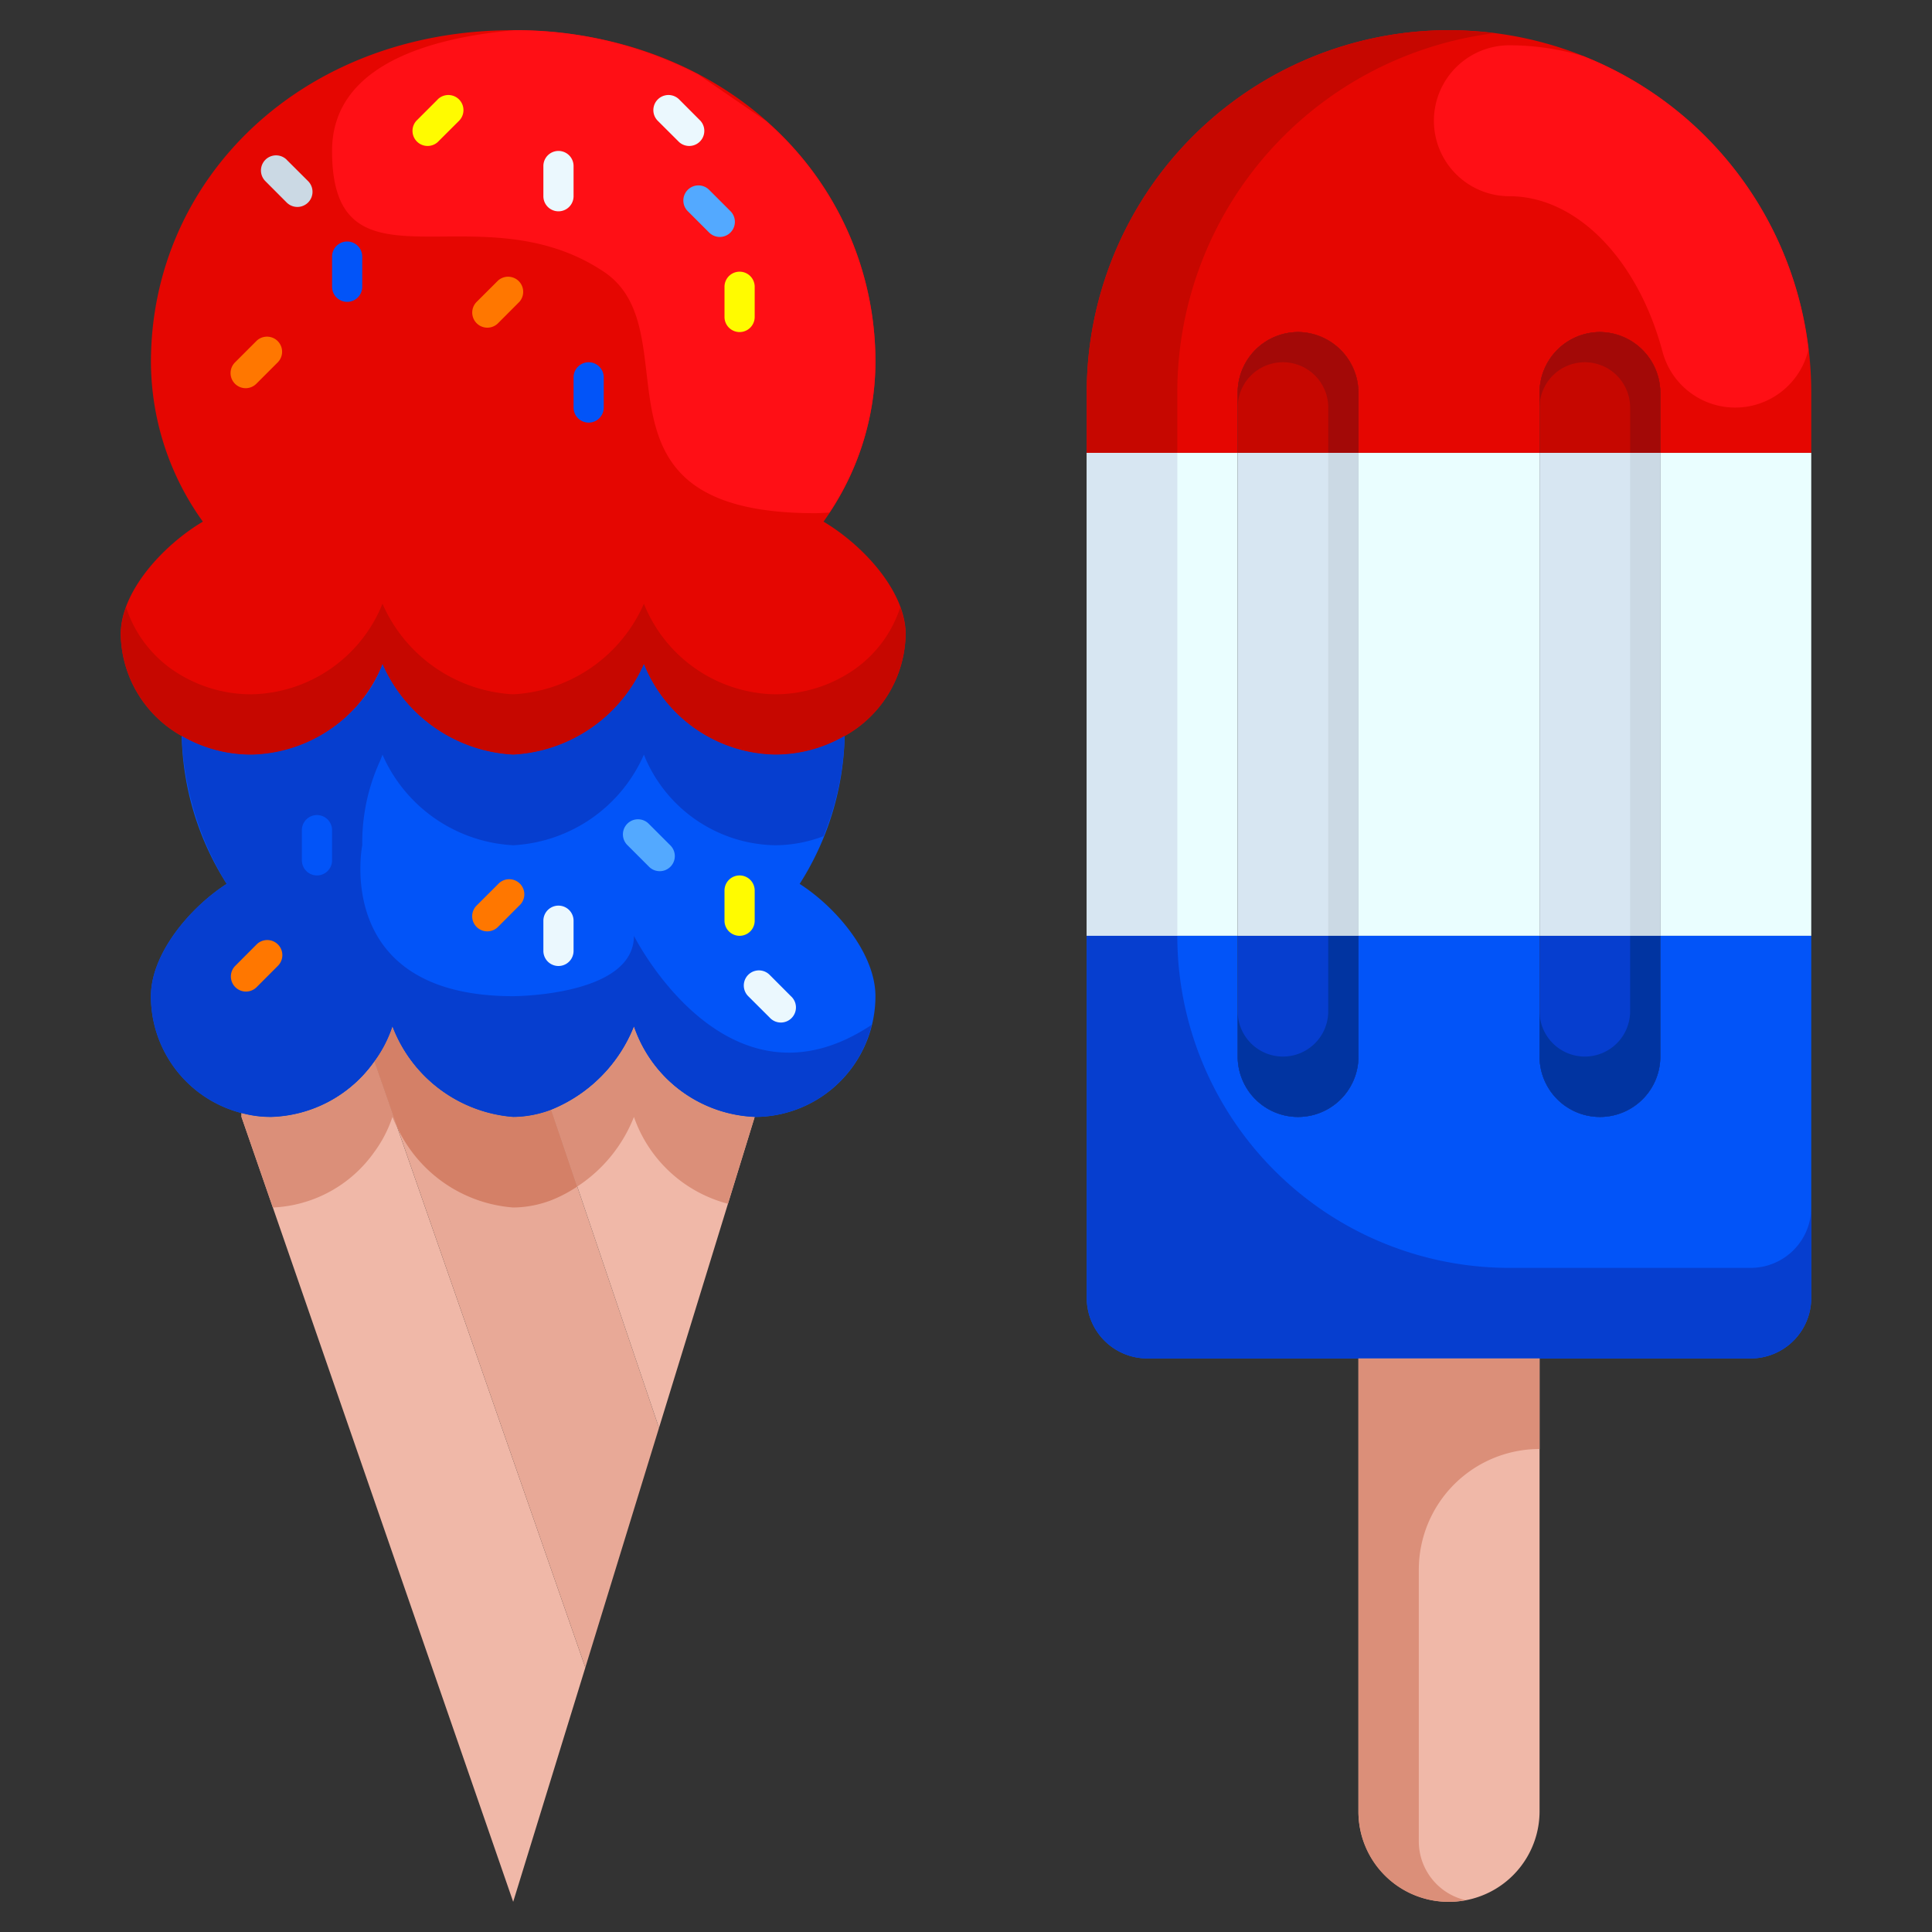 <svg width="32" height="32" fill="none" xmlns="http://www.w3.org/2000/svg"><rect width="100%" height="100%" fill="#333333" stroke="none"/><path d="M25.5 22.5V30a1.5 1.5 0 1 1-3 0v-7.5h3zM6.2 17.58l3.495 10.04L8.5 31.5 4 18.5v-.065c.163.045.331.067.5.065a2.169 2.169 0 0 0 1.7-.92z" fill="#F0B8A8"/><path d="m9.13 18.38 1.785 5.27-1.22 3.97L6.2 17.58c.13-.176.231-.372.3-.58a2.335 2.335 0 0 0 2 1.5c.215-.002.429-.043.63-.12z" fill="#E8A997"/><path d="m12.5 18.5-1.585 5.15-1.785-5.27A2.474 2.474 0 0 0 10.5 17a2.211 2.211 0 0 0 2 1.5z" fill="#F0B8A8"/><path d="M27.5 7.5H30v8h-2.5v-8zM18 7.5h2.5v8H18v-8zM22.5 7.5h3v8h-3v-8z" fill="#EAFEFF"/><path d="M30 15.5v6a1.003 1.003 0 0 1-1 1H19a1.003 1.003 0 0 1-1-1v-6h2.5v2a1 1 0 0 0 2 0v-2h3v2a1 1 0 0 0 2 0v-2H30z" fill="#0254F8"/><path d="M26.5 5.5a1.003 1.003 0 0 0-1 1v1h-3v-1a1.008 1.008 0 0 0-1-1 1.003 1.003 0 0 0-1 1v1H18v-1a6 6 0 1 1 12 0v1h-2.5v-1a1.008 1.008 0 0 0-1-1z" fill="#E50601"/><path d="M4 18.435A1.996 1.996 0 0 1 2.5 16.5c0-.7.64-1.465 1.255-1.86a4.733 4.733 0 0 1-.745-2.45c.35.204.75.31 1.155.31a2.388 2.388 0 0 0 2.17-1.5A2.51 2.51 0 0 0 8.5 12.5a2.51 2.51 0 0 0 2.165-1.5 2.388 2.388 0 0 0 2.17 1.5 2.29 2.29 0 0 0 1.155-.31 4.733 4.733 0 0 1-.745 2.45c.615.395 1.255 1.16 1.255 1.86a2 2 0 0 1-2 2 2.212 2.212 0 0 1-2-1.5 2.474 2.474 0 0 1-1.37 1.38 1.808 1.808 0 0 1-.63.12 2.335 2.335 0 0 1-2-1.5c-.069.208-.17.404-.3.58a2.168 2.168 0 0 1-1.7.92 1.828 1.828 0 0 1-.5-.065z" fill="#0254F8"/><path d="M3.01 12.19A1.963 1.963 0 0 1 2 10.5c0-.7.695-1.465 1.36-1.86A4.55 4.55 0 0 1 2.5 6C2.5 2.96 5 .5 8.5.5s6 2.46 6 5.5a4.55 4.55 0 0 1-.86 2.64C14.305 9.035 15 9.8 15 10.5a1.963 1.963 0 0 1-1.01 1.69c-.35.204-.75.31-1.155.31a2.387 2.387 0 0 1-2.17-1.5A2.51 2.51 0 0 1 8.5 12.5 2.51 2.51 0 0 1 6.335 11a2.388 2.388 0 0 1-2.17 1.5 2.29 2.29 0 0 1-1.155-.31z" fill="#E50601"/><path d="M20.5 17.5a1 1 0 0 0 2 0v-2h-2v2zM25.5 17.5a1 1 0 0 0 2 0v-2h-2v2z" fill="#063ECF"/><path d="M20.5 7.5h2v8h-2v-8z" fill="#D7E6F2"/><path d="M22.205 5.795A.977.977 0 0 0 21.5 5.5a1.003 1.003 0 0 0-1 1v1h2v-1a.979.979 0 0 0-.295-.705z" fill="#C60700"/><path d="M25.5 7.5h2v8h-2v-8z" fill="#D7E6F2"/><path d="M27.205 5.795A.977.977 0 0 0 26.5 5.5a1.003 1.003 0 0 0-1 1v1h2v-1a.979.979 0 0 0-.295-.705z" fill="#C60700"/><path d="M6.2 19.08c.13-.176.231-.372.3-.58.025.063.053.124.085.184L6.2 17.58a2.169 2.169 0 0 1-1.7.92 1.832 1.832 0 0 1-.5-.065v.065l.519 1.5a2.171 2.171 0 0 0 1.681-.92z" fill="#DB8F79"/><path d="M6.5 17c-.069.208-.17.404-.3.58l.385 1.104A2.315 2.315 0 0 0 8.5 20c.215-.002.429-.043.63-.12.151-.06.296-.136.431-.227L9.13 18.38a1.808 1.808 0 0 1-.63.12 2.335 2.335 0 0 1-2-1.5z" fill="#D48067"/><path d="M10.5 17a2.474 2.474 0 0 1-1.37 1.38l.431 1.273c.425-.278.753-.68.939-1.153a2.25 2.25 0 0 0 1.557 1.438L12.5 18.5a2.212 2.212 0 0 1-2-1.5z" fill="#DB8F79"/><path d="M13.99 11.19c-.35.204-.75.31-1.155.31a2.387 2.387 0 0 1-2.17-1.5A2.51 2.51 0 0 1 8.5 11.5 2.51 2.51 0 0 1 6.335 10a2.388 2.388 0 0 1-2.17 1.5 2.29 2.29 0 0 1-1.155-.31 2.022 2.022 0 0 1-.921-1.13c-.055.14-.085.29-.089.44a1.963 1.963 0 0 0 1.01 1.69c.35.204.75.31 1.155.31a2.388 2.388 0 0 0 2.17-1.5A2.51 2.51 0 0 0 8.5 12.5a2.51 2.51 0 0 0 2.165-1.5 2.388 2.388 0 0 0 2.17 1.5 2.29 2.29 0 0 0 1.155-.31A1.963 1.963 0 0 0 15 10.5c-.004-.15-.034-.3-.089-.44-.156.478-.484.881-.921 1.13z" fill="#C60700"/><path d="M5.5 2.5c0 2.5 2.42.613 4.5 2 1.5 1-.5 4 3.5 4 .083 0 .157-.007.238-.01A4.516 4.516 0 0 0 14.5 6a5.285 5.285 0 0 0-1.813-3.997L11.56 1.23A6.545 6.545 0 0 0 8.525.5C7.128.624 5.5 1.073 5.5 2.5z" fill="#FF0F15"/><path d="M9.5 2.75a.25.25 0 0 0-.5 0v.5a.25.25 0 0 0 .5 0v-.5z" fill="#EBF8FE"/><path d="M4.75 2.647A.25.25 0 0 0 4.395 3l.353.354A.25.25 0 0 0 5.103 3l-.354-.353z" fill="#CBD9E4"/><path d="M11.249 1.647a.25.25 0 1 0-.354.354l.354.353a.25.25 0 0 0 .353-.353l-.353-.354z" fill="#EBF8FE"/><path d="M6 4.25a.25.25 0 0 0-.5 0v.5a.25.25 0 0 0 .5 0v-.5zM10 6.25a.25.25 0 0 0-.5 0v.5a.25.25 0 0 0 .5 0v-.5z" fill="#0254F8"/><path d="M8.249 4.647 7.895 5a.25.25 0 1 0 .354.354L8.602 5a.25.25 0 0 0-.353-.353z" fill="#F70"/><path d="M11.748 3.147a.25.25 0 1 0-.353.354l.353.353a.25.25 0 0 0 .354-.353l-.354-.354z" fill="#53A9FF"/><path d="M12.5 4.75a.25.25 0 1 0-.5 0v.5a.25.25 0 1 0 .5 0v-.5z" fill="#FFFB00"/><path d="M4.249 5.646 3.895 6a.25.25 0 1 0 .354.353L4.602 6a.25.25 0 0 0-.353-.354z" fill="#F70"/><path d="m7.25 1.647-.354.354a.25.25 0 0 0 .353.353l.354-.353a.25.25 0 1 0-.354-.354z" fill="#FFFB00"/><path d="M10.5 15.5c0 1-2 1-2 1C5.5 16.5 6 14 6 14a3.25 3.25 0 0 1 .274-1.35c.023-.05.043-.1.061-.15A2.51 2.51 0 0 0 8.5 14a2.51 2.51 0 0 0 2.165-1.5 2.388 2.388 0 0 0 2.17 1.5c.275-.001.548-.052.805-.15.215-.528.334-1.09.35-1.661-.35.204-.75.31-1.155.31a2.387 2.387 0 0 1-2.17-1.5A2.511 2.511 0 0 1 8.5 12.5 2.51 2.51 0 0 1 6.335 11c-.077.215-.19.415-.335.591a2.426 2.426 0 0 1-1.835.909 2.29 2.29 0 0 1-1.155-.31c.034.867.29 1.71.745 2.45C3.14 15.035 2.5 15.8 2.5 16.5A1.996 1.996 0 0 0 4 18.435c.163.045.331.067.5.065a2.169 2.169 0 0 0 1.7-.92c.13-.176.231-.372.3-.58a2.335 2.335 0 0 0 2 1.5c.215-.002.429-.043.63-.12A2.474 2.474 0 0 0 10.5 17a2.211 2.211 0 0 0 2 1.5 1.996 1.996 0 0 0 1.938-1.526C12.037 18.573 10.5 15.5 10.5 15.5z" fill="#063ECF"/><path d="M9.5 15.25a.25.25 0 1 0-.5 0v.5a.25.25 0 1 0 .5 0v-.5zM12.747 16.146a.25.25 0 1 0-.354.354l.354.353a.25.25 0 1 0 .353-.353l-.353-.354z" fill="#EBF8FE"/><path d="M5.5 13.75a.25.25 0 1 0-.5 0v.5a.25.25 0 1 0 .5 0v-.5z" fill="#0254F8"/><path d="m8.248 14.646-.354.353a.25.25 0 0 0 .354.354l.353-.354a.25.25 0 1 0-.353-.353z" fill="#F70"/><path d="M10.747 13.646a.25.25 0 1 0-.353.354l.353.353a.25.25 0 1 0 .354-.353l-.354-.354z" fill="#53A9FF"/><path d="M12.5 14.75a.25.25 0 1 0-.5 0v.5a.25.25 0 1 0 .5 0v-.5z" fill="#FFFB00"/><path d="M4.248 15.645 3.894 16a.25.25 0 0 0 .354.353L4.6 16a.25.25 0 1 0-.353-.354z" fill="#F70"/><path d="M27 7.5h.5v8H27v-8z" fill="#CBD9E4"/><path d="M27.5 6.5a1.008 1.008 0 0 0-1-1 1.003 1.003 0 0 0-1 1v.25a.75.75 0 1 1 1.5 0v.75h.5v-1z" fill="#A30907"/><path d="M27 15.5v1.25a.75.75 0 1 1-1.5 0v.75a1 1 0 0 0 2 0v-2H27z" fill="#0134A1"/><path d="M22 7.5h.5v8H22v-8z" fill="#CBD9E4"/><path d="M22.5 6.5a1.008 1.008 0 0 0-1-1 1.003 1.003 0 0 0-1 1v.25a.75.75 0 1 1 1.5 0v.75h.5v-1z" fill="#A30907"/><path d="M22 15.5v1.25a.75.75 0 1 1-1.5 0v.75a1 1 0 0 0 2 0v-2H22z" fill="#0134A1"/><path d="M18 7.5h1.5v8H18v-8z" fill="#D7E6F2"/><path d="M19.5 6.5A5.996 5.996 0 0 1 24.75.55 6.096 6.096 0 0 0 24 .5a6 6 0 0 0-6 6v1h1.5v-1z" fill="#C60700"/><path d="M18 15.5h1.5A5.5 5.5 0 0 0 25 21h4a1.003 1.003 0 0 0 1-1v1.5a1.003 1.003 0 0 1-1 1H19a1.003 1.003 0 0 1-1-1v-6z" fill="#063ECF"/><path d="M23.5 30.5V26a2 2 0 0 1 2-2v-1.5h-3V30a1.49 1.49 0 0 0 1.775 1.473 1 1 0 0 1-.775-.973z" fill="#DB8F79"/><path d="M23.75 2A1.25 1.25 0 0 0 25 3.25c1.105 0 2.125 1.034 2.536 2.573a1.246 1.246 0 0 0 2.418-.035A5.96 5.96 0 0 0 26.228.931 4.291 4.291 0 0 0 25 .75 1.25 1.25 0 0 0 23.75 2z" fill="#FF0F15"/></svg>